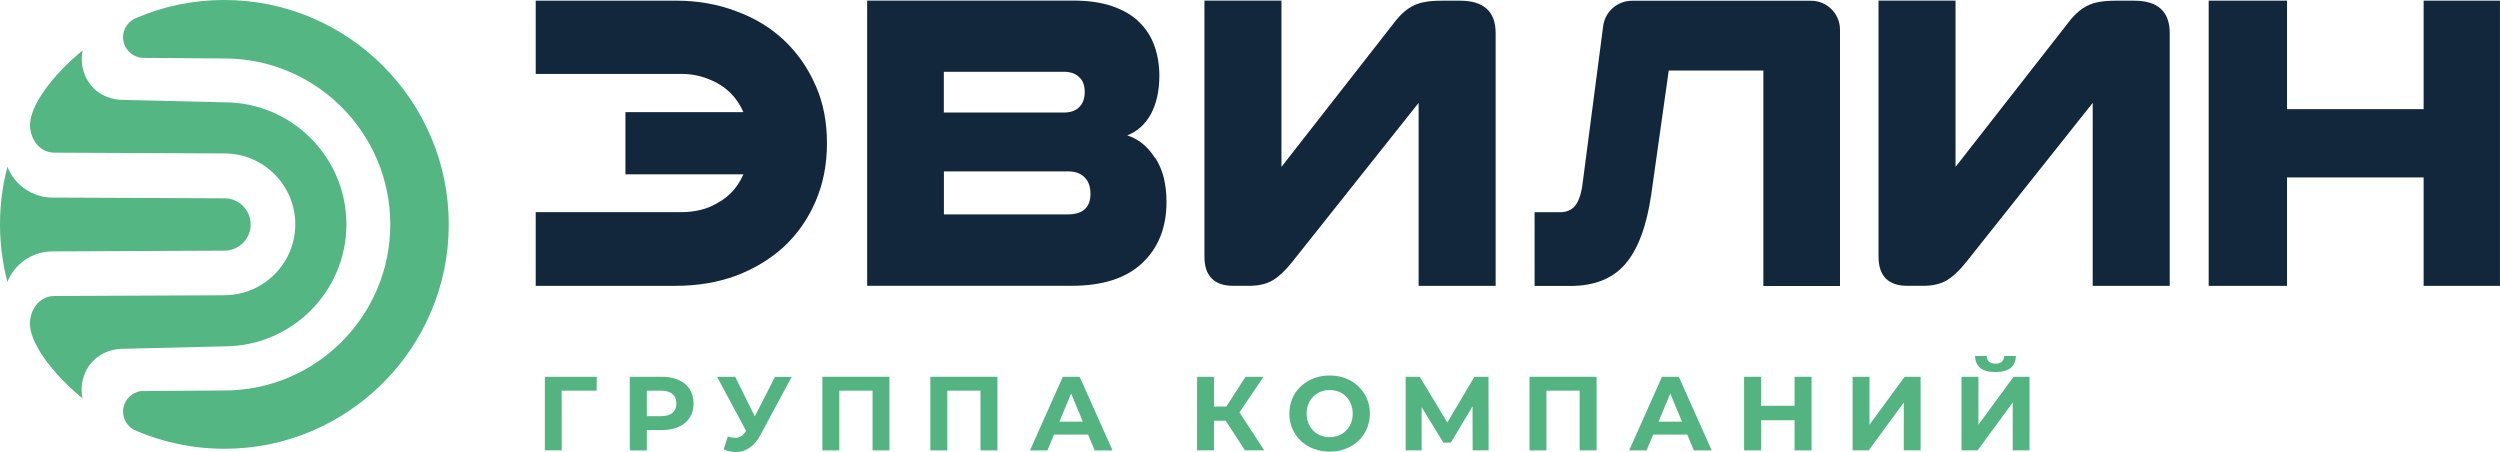 <?xml version="1.0" encoding="UTF-8"?>
<svg id="_Слой_1" data-name="Слой_1" xmlns="http://www.w3.org/2000/svg" version="1.1" viewBox="0 0 729.02 131.8">
  <!-- Generator: Adobe Illustrator 29.5.1, SVG Export Plug-In . SVG Version: 2.1.0 Build 141)  -->
  <defs>
    <style>
      .st0 {
        fill-rule: evenodd;
      }

      .st0, .st1 {
        fill: #12273c;
      }

      .st2 {
        fill: #54b683;
      }

      .st3 {
        fill: #53b482;
      }
    </style>
  </defs>
  <g>
    <polygon class="st3" points="158.88 131.33 163.81 131.33 163.79 113.92 173.99 113.92 174.02 109.87 158.88 109.87 158.88 131.33"/>
    <path class="st3" d="M197.91,110.81c-1.39-.62-3.05-.94-4.97-.94h-9.29v21.46h4.97v-5.92h4.32c1.92,0,3.58-.31,4.97-.93,1.39-.62,2.46-1.52,3.22-2.68.76-1.16,1.13-2.54,1.13-4.14s-.38-3-1.13-4.17c-.76-1.16-1.83-2.06-3.22-2.68ZM196.1,120.39c-.76.65-1.9.98-3.43.98h-4.05v-7.45h4.05c1.53,0,2.68.33,3.43.98.76.65,1.13,1.57,1.13,2.76s-.38,2.07-1.13,2.73Z"/>
    <path class="st3" d="M220.09,121.41l-5.69-11.53h-5.3l8.45,15.75-.17.26c-.63.98-1.35,1.55-2.16,1.7-.81.15-1.8.06-2.99-.29l-1.2,3.77c1.43.59,2.81.83,4.14.72,1.33-.11,2.55-.58,3.66-1.39,1.11-.82,2.08-1.99,2.9-3.53l9.14-16.98h-4.87l-5.89,11.53Z"/>
    <polygon class="st3" points="239.81 131.33 244.75 131.33 244.75 113.92 254.44 113.92 254.44 131.33 259.37 131.33 259.37 109.87 239.81 109.87 239.81 131.33"/>
    <polygon class="st3" points="271.3 131.33 276.24 131.33 276.24 113.92 285.92 113.92 285.92 131.33 290.86 131.33 290.86 109.87 271.3 109.87 271.3 131.33"/>
    <path class="st3" d="M309.93,109.87l-9.57,21.46h5.09l1.91-4.6h9.95l1.91,4.6h5.21l-9.6-21.46h-4.91ZM308.93,122.96l3.42-8.21,3.4,8.21h-6.82Z"/>
    <polygon class="st3" points="368.45 109.87 363.21 109.87 357.59 118.55 354.02 118.55 354.02 109.87 349.08 109.87 349.08 131.33 354.02 131.33 354.02 122.69 357.43 122.69 363.03 131.33 368.67 131.33 361.44 120.24 368.45 109.87"/>
    <path class="st3" d="M396.12,112.66c-1.05-1-2.29-1.78-3.71-2.33-1.42-.55-2.98-.83-4.68-.83s-3.23.28-4.66.83c-1.43.55-2.68,1.33-3.74,2.33-1.06,1-1.89,2.18-2.47,3.53-.58,1.35-.87,2.82-.87,4.41s.29,3.07.87,4.41c.58,1.35,1.4,2.53,2.45,3.53,1.05,1,2.3,1.78,3.74,2.33,1.44.55,3.01.83,4.71.83s3.22-.28,4.64-.83c1.42-.55,2.66-1.32,3.71-2.31,1.05-.99,1.88-2.17,2.47-3.53s.89-2.84.89-4.43-.3-3.09-.89-4.43c-.59-1.34-1.42-2.51-2.47-3.51ZM393.95,123.39c-.34.84-.81,1.56-1.43,2.18s-1.32,1.08-2.13,1.41c-.81.33-1.69.49-2.65.49s-1.85-.16-2.67-.49c-.82-.33-1.53-.8-2.13-1.41-.6-.61-1.07-1.34-1.41-2.19-.34-.85-.51-1.77-.51-2.77s.17-1.95.51-2.79c.34-.84.81-1.56,1.43-2.18.61-.61,1.32-1.08,2.13-1.41.81-.33,1.69-.49,2.65-.49s1.85.16,2.67.49c.82.33,1.53.8,2.13,1.41.6.61,1.07,1.34,1.41,2.18.34.84.51,1.77.51,2.79s-.17,1.95-.51,2.79Z"/>
    <polygon class="st3" points="429.95 109.87 422.05 123.2 414.01 109.87 409.9 109.87 409.9 131.33 414.56 131.33 414.56 118.72 420.88 129.06 423.09 129.06 429.4 118.5 429.43 131.33 434.09 131.33 434.06 109.87 429.95 109.87"/>
    <polygon class="st3" points="446.02 131.33 450.95 131.33 450.95 113.92 460.64 113.92 460.64 131.33 465.58 131.33 465.58 109.87 446.02 109.87 446.02 131.33"/>
    <path class="st3" d="M484.65,109.87l-9.57,21.46h5.09l1.91-4.6h9.95l1.91,4.6h5.21l-9.6-21.46h-4.91ZM483.65,122.96l3.42-8.21,3.4,8.21h-6.82Z"/>
    <polygon class="st3" points="523.31 118.33 513.56 118.33 513.56 109.87 508.59 109.87 508.59 131.33 513.56 131.33 513.56 122.54 523.31 122.54 523.31 131.33 528.27 131.33 528.27 109.87 523.31 109.87 523.31 118.33"/>
    <polygon class="st3" points="545.16 123.85 545.16 109.87 540.23 109.87 540.23 131.33 544.92 131.33 555.16 117.38 555.16 131.33 560.06 131.33 560.06 109.87 555.4 109.87 545.16 123.85"/>
    <path class="st3" d="M581.89,108.49c2.02,0,3.52-.41,4.48-1.23.96-.82,1.45-1.97,1.47-3.46h-3.4c-.02.74-.25,1.29-.67,1.67-.43.38-1.05.57-1.87.57s-1.47-.19-1.89-.57c-.42-.38-.64-.93-.66-1.67h-3.4c.02,1.49.51,2.65,1.46,3.46.95.82,2.45,1.23,4.49,1.23Z"/>
    <polygon class="st3" points="587.17 109.87 576.93 123.85 576.93 109.87 571.99 109.87 571.99 131.33 576.68 131.33 586.92 117.38 586.92 131.33 591.83 131.33 591.83 109.87 587.17 109.87"/>
  </g>
  <g>
    <path class="st0" d="M706.75.19v31.64h-39.83V.19h-22.85v83.17h22.85v-31.62h39.83v31.62h22.26V.19h-22.26Z"/>
    <path class="st1" d="M570.23,48.69l33.1-42.35c1.79-2.31,3.64-3.88,5.52-4.74,1.87-.95,4.57-1.4,8.08-1.4h5.39c6.92,0,10.39,3.15,10.39,9.46v73.71h-22.46V30l-36.81,46.32c-1.96,2.48-3.86,4.27-5.65,5.37-1.79,1.1-4.14,1.66-7.05,1.66h-4.48c-5.65,0-8.47-2.87-8.47-8.58V.17h22.46v48.49l-.02.02Z"/>
    <path class="st1" d="M447.5,83.37v-21.49h7.41c1.79,0,3.19-.56,4.22-1.66,1.1-1.19,1.88-3.28,2.31-6.27l6.06-46.38c.56-4.2,4.14-7.35,8.39-7.35h52.22c4.68,0,8.45,3.79,8.45,8.45v74.72h-22.35V20.56h-27.59l-5.11,36.21c-1.36,9.29-3.92,16.08-7.67,20.35-3.66,4.18-8.99,6.27-15.97,6.27h-10.35l-.02-.02Z"/>
    <path class="st1" d="M373.66,48.69l33.1-42.35c1.79-2.31,3.64-3.88,5.52-4.74,1.87-.95,4.57-1.4,8.08-1.4h5.39c6.92,0,10.39,3.15,10.39,9.46v73.71h-22.46V30l-36.81,46.32c-1.96,2.48-3.86,4.27-5.65,5.37-1.79,1.1-4.14,1.66-7.05,1.66h-4.48c-5.65,0-8.47-2.87-8.47-8.58V.17h22.46v48.49l-.02.02Z"/>
    <path class="st1" d="M336.78,46.01c-2.13-3.32-4.83-5.5-8.06-6.53,3-1.19,5.28-3.28,6.92-6.27,1.62-3.06,2.44-6.79,2.44-11.14,0-3.06-.47-5.93-1.4-8.58-.95-2.74-2.44-5.06-4.48-7.05-1.96-1.96-4.57-3.49-7.8-4.61-3.15-1.1-6.96-1.66-11.38-1.66h-60.15v83.17h59.64c8.97,0,15.78-2.18,20.47-6.53,4.78-4.44,7.18-10.41,7.18-17.91,0-5.28-1.1-9.59-3.32-12.93l-.04.04ZM275.23,20.93h34.94c1.96,0,3.45.52,4.48,1.53,1.1.95,1.66,2.39,1.66,4.35s-.56,3.45-1.66,4.48c-1.01,1.01-2.52,1.53-4.48,1.53h-34.94v-11.9ZM311.33,62.52h-36.08v-12.54h36.21c2.13,0,3.75.6,4.87,1.79,1.1,1.1,1.66,2.69,1.66,4.74,0,4.01-2.22,6.01-6.66,6.01Z"/>
    <path class="st1" d="M237.81,24.89c-2.22-5.11-5.3-9.5-9.22-13.19-3.92-3.69-8.58-6.49-13.97-8.45-5.39-2.05-11.23-3.06-17.54-3.06h-40.86v21.36h42.39c2.91,0,5.6.52,8.06,1.53,2.48.95,4.61,2.31,6.4,4.09,1.57,1.57,2.8,3.41,3.71,5.52h-34.4v18.15h34.4c-.91,2.09-2.13,3.94-3.71,5.52-1.79,1.7-3.92,3.06-6.4,4.1-2.48.95-5.17,1.4-8.06,1.4h-42.39v21.49h40.86c6.31,0,12.18-.99,17.54-2.95,5.39-2.05,10.04-4.87,13.97-8.45,3.92-3.66,7-8.06,9.22-13.19,2.22-5.11,3.34-10.8,3.34-17.03s-1.1-11.85-3.34-16.9v.06Z"/>
  </g>
  <g>
    <path class="st2" d="M2.16,48.67c-1.44,5.43-2.16,11.03-2.16,16.77s.73,11.34,2.16,16.77c2-5.15,7.2-8.9,13.1-8.9l50.17-.22c4.22,0,7.67-3.43,7.67-7.63s-3.43-7.63-7.65-7.63l-50.17-.22c-5.91,0-11.1-3.77-13.08-8.92l-.04-.02Z"/>
    <path class="st2" d="M65.5,86.1l-49.66.22c-3.71,0-6.62,2.97-7.07,7.22-.69,6.08,6.75,15.65,15.32,22.65-.47-2.13-.37-4.4.39-6.57,1.68-4.87,6.1-7.91,11.53-7.91l29.38-.71c19.66,0,35.63-15.97,35.63-35.58s-15.97-35.58-35.58-35.58l-29.44-.71c-5.41,0-9.83-3.02-11.49-7.91-.75-2.18-.84-4.44-.39-6.55-8.58,7-16.01,16.57-15.32,22.63.47,4.27,3.38,7.22,7.07,7.22l49.66.22h.02c11.34.06,20.56,9.31,20.56,20.67s-9.2,20.6-20.56,20.67h-.02l-.02.04Z"/>
    <path class="st2" d="M41.94,113.99c-3.34,0-6.06,2.72-6.06,6.06,0,2.54,1.68,4.87,4.1,5.69,8.15,3.41,16.66,5.13,25.43,5.13,36.1,0,65.45-29.35,65.45-65.43S101.49,0,65.41,0c-8.77,0-17.31,1.7-25.35,5.09-2.5.86-4.18,3.19-4.18,5.73,0,3.34,2.72,6.06,6.06,6.06h.04l23.45.17c26.68,0,48.38,21.7,48.38,48.41s-21.7,48.41-48.41,48.41l-23.43.17h-.04v-.04Z"/>
  </g>
</svg>